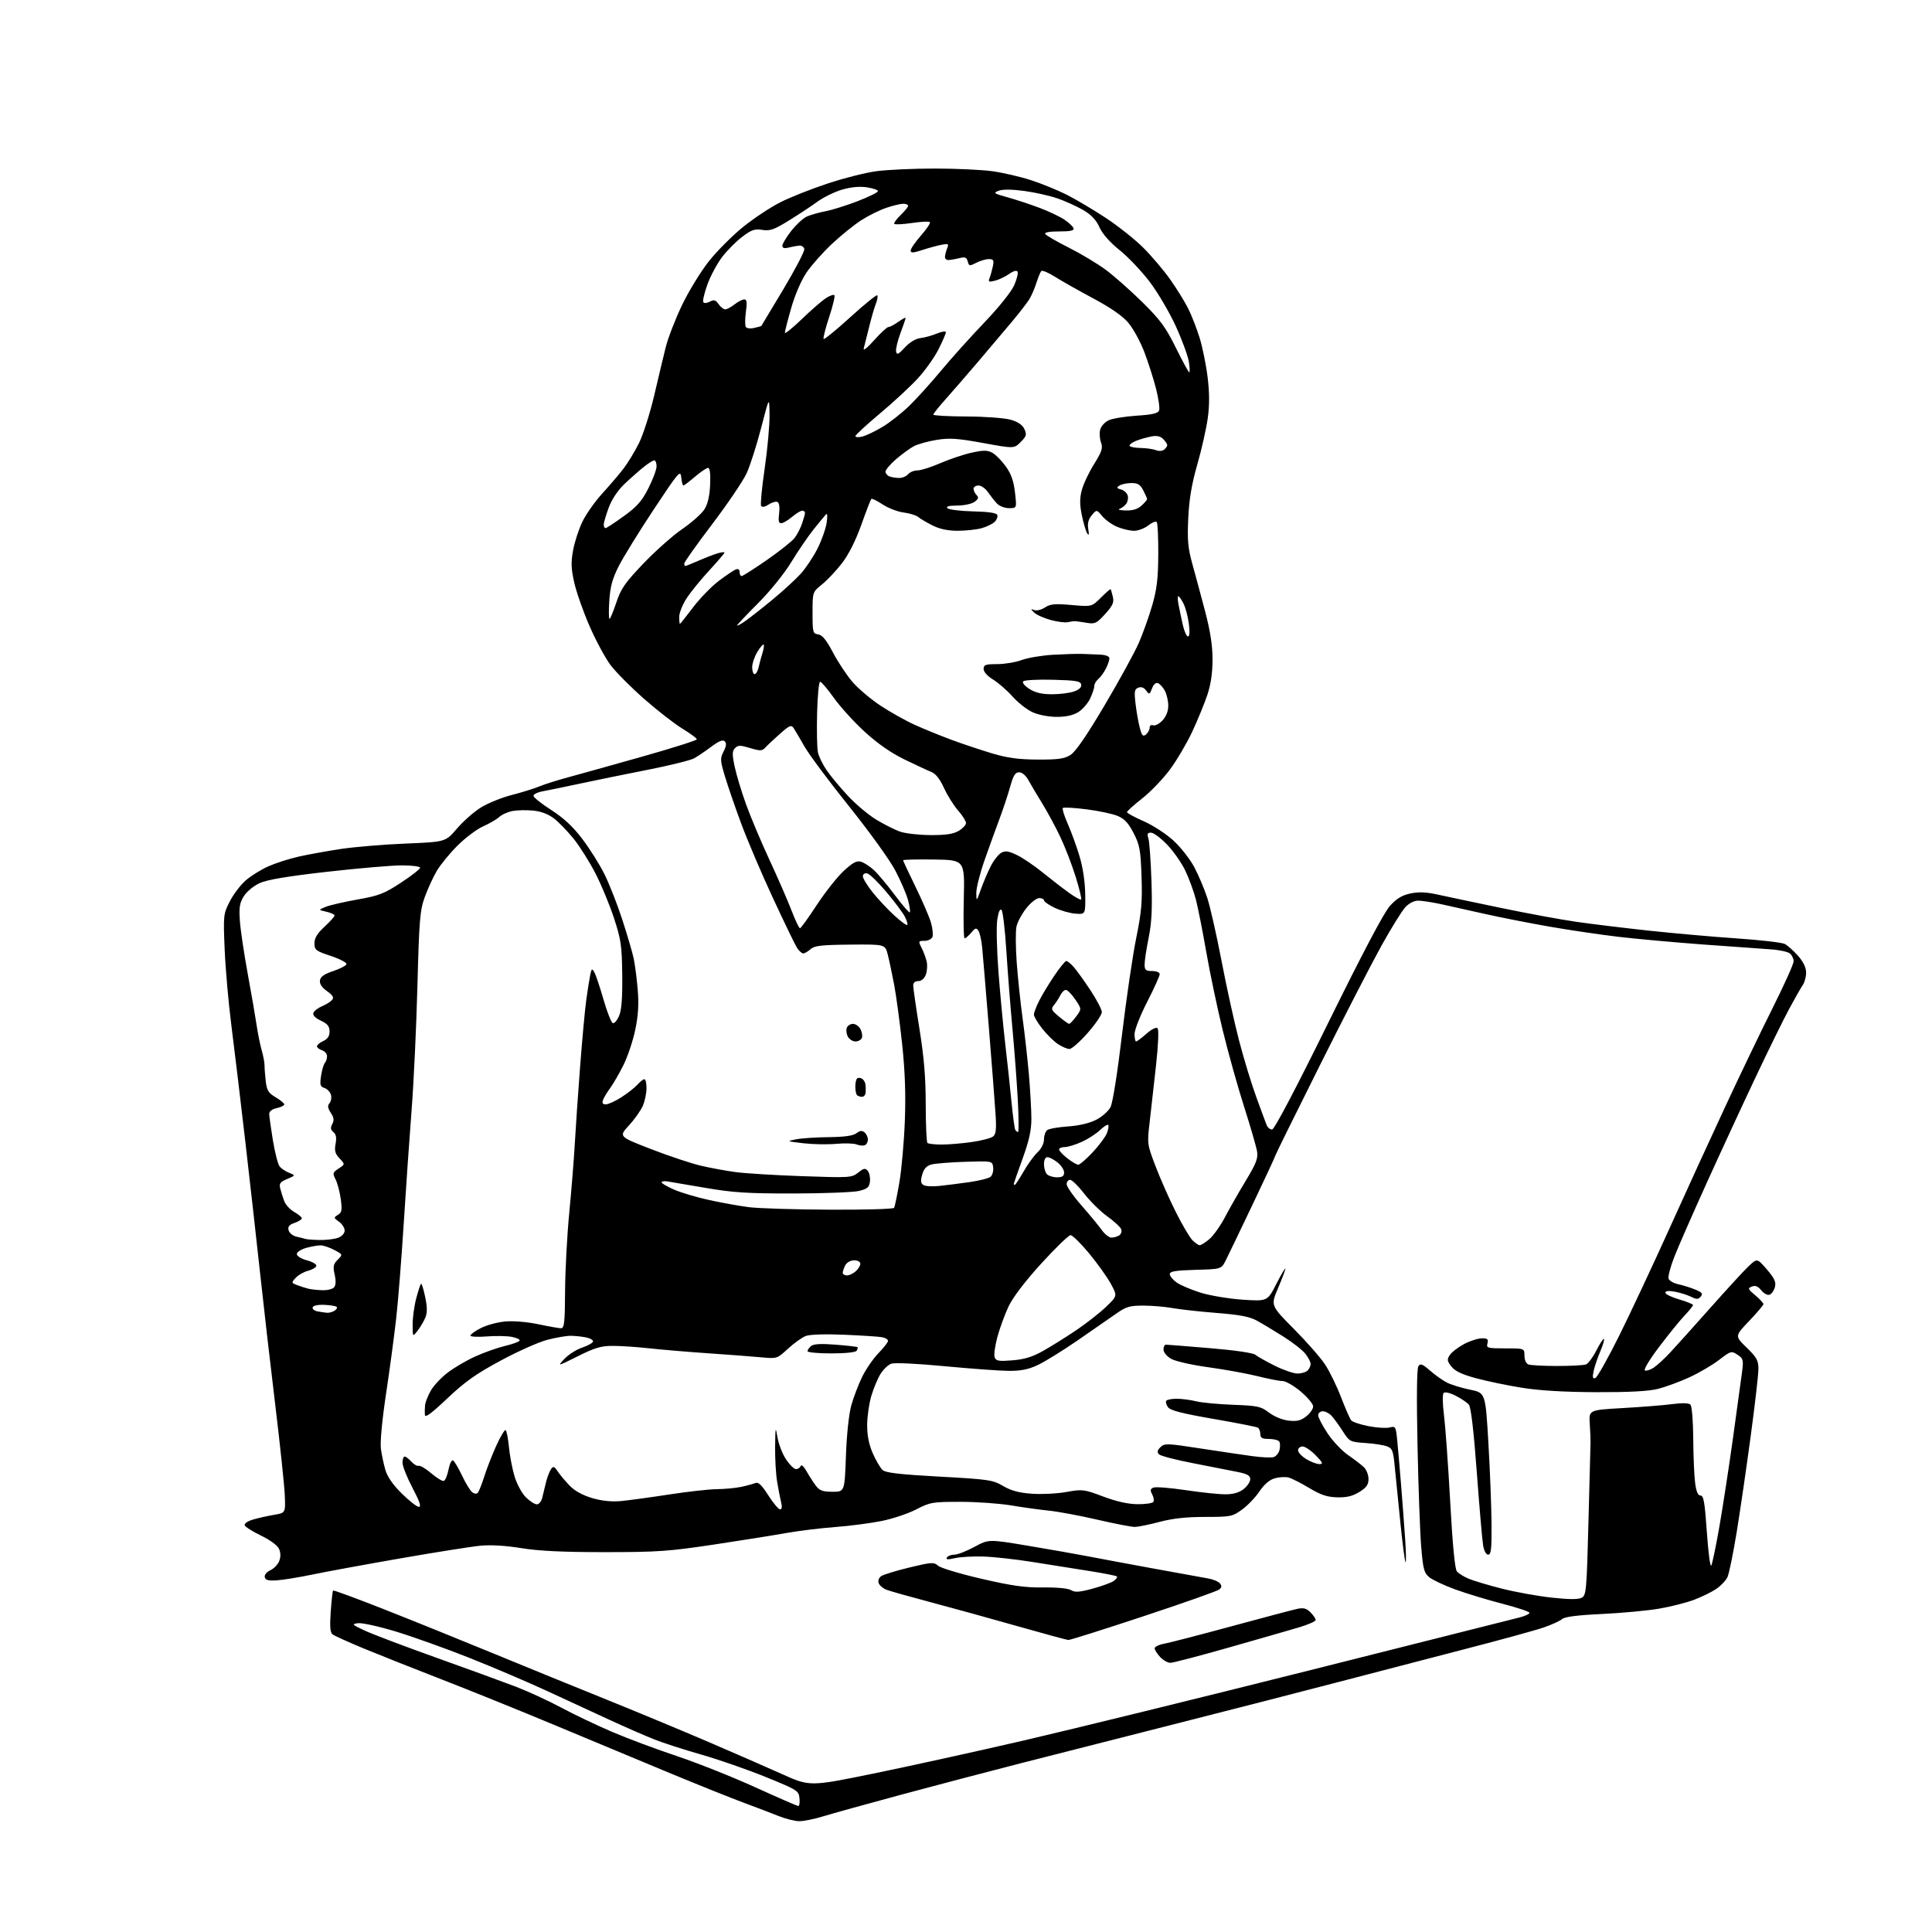 <?xml version="1.0" encoding="UTF-8" standalone="no"?>
<svg 
  version="1.1" 
  xmlns="http://www.w3.org/2000/svg" 
  xmlns:xlink="http://www.w3.org/1999/xlink" 
  xmlns:svg="http://www.w3.org/2000/svg"
  xmlns:rdf="http://www.w3.org/1999/02/22-rdf-syntax-ns#"
  xmlns:cc="http://creativecommons.org/ns#"
  xmlns:dc="http://purl.org/dc/elements/1.1/"
  viewBox="0 0 768 768"
  width="768"
  height="768"
>
<style>svg {background-color: white; }</style>"
<path stroke="none" fill="black" fill-rule="evenodd" d="M317.64,723.95C315.92,723.93 312.25,723.00 309.50,721.90C306.75,720.80 300.45,718.39 295.50,716.56C290.55,714.72 277.27,709.39 266.00,704.72C254.72,700.04 234.25,691.51 220.50,685.76C206.75,680.02 186.50,671.83 175.50,667.57C164.50,663.30 150.55,657.76 144.50,655.26C138.45,652.75 132.92,650.24 132.20,649.69C131.24,648.94 131.05,646.60 131.47,640.65C131.78,636.24 132.20,632.46 132.41,632.26C132.61,632.05 141.49,635.32 152.14,639.51C162.79,643.70 182.53,651.67 196.00,657.22C209.47,662.77 229.72,671.03 241.00,675.57C252.28,680.12 270.05,687.50 280.50,691.97C290.95,696.45 304.54,702.38 310.69,705.15C321.89,710.19 321.89,710.19 347.19,705.02C361.11,702.18 388.02,696.25 407.00,691.86C425.98,687.46 477.27,674.87 521.00,663.88C564.73,652.88 602.19,643.45 604.25,642.91C606.31,642.37 608.00,641.56 608.00,641.11C608.00,640.67 603.16,639.05 597.25,637.52C591.34,635.99 582.90,633.43 578.50,631.83C574.10,630.23 569.44,628.04 568.14,626.96C566.08,625.25 565.68,623.75 564.94,614.75C564.48,609.11 563.82,591.00 563.48,574.50C563.08,555.25 563.21,543.99 563.84,543.07C564.66,541.90 565.47,542.21 568.43,544.81C570.41,546.54 573.42,548.69 575.13,549.57C576.84,550.45 581.00,551.74 584.37,552.42C590.50,553.67 590.50,553.67 591.66,573.59C592.30,584.54 592.86,599.01 592.91,605.75C592.98,615.68 592.73,618.00 591.59,618.00C590.73,618.00 589.93,616.52 589.55,614.25C589.20,612.19 588.08,599.12 587.05,585.21C585.83,568.76 584.73,559.38 583.90,558.38C583.21,557.54 580.86,555.95 578.70,554.85C576.41,553.68 574.39,553.21 573.88,553.72C573.36,554.24 573.42,557.94 574.01,562.55C574.56,566.92 575.67,582.36 576.47,596.85C577.41,614.03 578.34,623.70 579.13,624.65C579.80,625.46 581.93,626.78 583.87,627.59C585.82,628.40 591.78,630.18 597.11,631.53C602.45,632.88 611.32,634.48 616.82,635.08C623.73,635.83 627.42,635.85 628.75,635.13C630.57,634.16 630.73,632.30 631.44,604.80C631.85,588.68 632.22,574.60 632.26,573.50C632.30,572.40 632.17,569.02 631.96,566.00C631.59,560.50 631.59,560.50 645.04,559.73C652.44,559.31 661.30,558.61 664.72,558.16C668.73,557.64 671.31,557.71 671.97,558.37C672.56,558.96 673.04,564.83 673.09,571.95C673.14,578.85 673.47,586.75 673.84,589.50C674.30,592.98 674.95,594.50 676.00,594.50C677.22,594.50 677.69,597.22 678.50,609.00C679.05,616.98 679.83,622.99 680.24,622.37C680.64,621.74 682.10,614.77 683.48,606.87C684.86,598.96 687.30,583.05 688.91,571.50C690.52,559.95 692.14,548.17 692.50,545.33C693.11,540.56 692.97,540.03 690.67,538.52C688.25,536.93 688.02,537.00 683.34,540.60C680.68,542.65 675.35,545.77 671.50,547.53C667.65,549.30 662.02,551.36 659.00,552.12C655.26,553.05 647.43,553.46 634.50,553.41C621.90,553.36 611.98,552.78 605.06,551.67C599.32,550.75 591.10,549.05 586.79,547.88C581.18,546.37 578.40,545.05 576.97,543.23C575.21,541.00 575.14,540.43 576.34,538.62C577.09,537.48 579.65,535.53 582.01,534.27C584.38,533.02 587.55,532.00 589.06,532.00C591.32,532.00 591.72,532.36 591.29,534.00C590.80,535.87 591.26,536.00 598.38,536.00C606.00,536.00 606.00,536.00 606.00,538.89C606.00,540.61 606.64,542.03 607.58,542.39C608.45,542.73 613.59,543.00 619.00,543.00C624.41,543.00 629.57,542.72 630.46,542.38C631.36,542.03 633.23,539.51 634.61,536.78C636.00,534.04 637.34,532.01 637.59,532.26C637.84,532.51 637.20,534.71 636.15,537.15C635.11,539.59 633.92,543.08 633.52,544.91C632.95,547.48 633.10,548.14 634.14,547.82C634.89,547.59 639.17,540.00 643.66,530.95C648.15,521.90 657.11,502.80 663.56,488.50C670.01,474.20 679.99,452.40 685.74,440.06C691.48,427.72 699.96,410.06 704.59,400.82C709.22,391.58 713.00,383.17 713.00,382.13C713.00,381.09 712.33,379.69 711.51,379.01C710.69,378.33 707.20,377.59 703.76,377.37C700.32,377.15 688.27,376.28 677.00,375.45C665.73,374.62 650.65,373.25 643.50,372.41C636.35,371.58 623.98,369.75 616.00,368.36C608.02,366.96 596.55,364.71 590.50,363.35C584.45,361.99 576.58,360.23 573.00,359.45C569.42,358.67 565.28,358.03 563.79,358.02C562.13,358.01 560.13,359.02 558.63,360.64C557.28,362.10 553.02,368.96 549.17,375.89C545.32,382.83 534.25,404.32 524.58,423.65C514.91,442.99 507.00,459.03 507.00,459.29C507.00,459.56 502.96,468.27 498.01,478.64C493.07,489.01 488.23,499.07 487.26,501.00C485.50,504.50 485.50,504.50 475.25,504.78C467.28,505.01 465.00,505.38 465.00,506.47C465.00,507.24 466.24,508.74 467.75,509.82C469.26,510.89 473.59,512.72 477.36,513.89C481.14,515.05 488.64,516.29 494.03,516.65C503.83,517.29 503.83,517.29 507.36,510.39C509.31,506.60 510.92,503.86 510.95,504.30C510.98,504.75 509.67,508.23 508.05,512.04C505.10,518.97 505.10,518.97 514.30,528.23C519.36,533.33 524.96,539.70 526.73,542.40C528.51,545.09 531.37,550.94 533.08,555.40C534.80,559.85 536.61,564.01 537.12,564.62C537.62,565.24 540.70,566.27 543.95,566.91C547.20,567.55 550.98,567.79 552.35,567.45C554.72,566.85 554.86,567.07 555.38,572.16C555.68,575.10 556.38,583.12 556.93,590.00C557.49,596.88 558.23,606.77 558.58,612.00C558.94,617.23 559.00,621.27 558.72,621.00C558.44,620.73 557.50,613.52 556.64,605.00C555.77,596.48 554.76,586.43 554.40,582.68C553.83,576.68 553.46,575.75 551.34,574.94C550.02,574.44 546.13,573.84 542.72,573.61C536.67,573.20 536.43,573.07 533.81,568.99C532.33,566.68 530.35,563.94 529.41,562.90C528.46,561.85 526.86,561.00 525.85,561.00C524.83,561.00 524.00,561.71 524.00,562.58C524.00,563.45 525.67,566.68 527.71,569.75C529.75,572.82 533.43,576.72 535.89,578.42C538.35,580.11 541.18,582.29 542.18,583.25C543.18,584.21 544.00,586.31 544.00,587.92C544.00,590.20 543.20,591.33 540.35,593.09C537.68,594.74 535.33,595.31 531.53,595.21C527.53,595.10 525.03,594.27 520.43,591.50C517.17,589.53 513.46,587.66 512.18,587.33C510.91,587.01 508.44,587.16 506.70,587.66C504.64,588.25 502.52,590.07 500.65,592.86C499.06,595.23 495.95,598.48 493.73,600.08C489.88,602.87 489.23,603.00 479.03,603.00C471.58,603.00 466.12,603.60 460.93,604.98C456.84,606.06 452.43,606.96 451.13,606.98C449.82,606.99 443.07,605.69 436.13,604.08C429.18,602.47 420.57,600.87 417.00,600.51C413.43,600.15 406.68,599.22 402.00,598.43C397.32,597.65 388.22,597.00 381.76,597.00C370.68,597.00 369.71,597.17 364.26,599.99C361.09,601.64 354.90,603.72 350.50,604.61C346.10,605.50 337.77,606.59 332.00,607.02C326.23,607.45 317.45,608.53 312.50,609.41C307.55,610.30 294.56,612.37 283.63,614.01C265.90,616.68 261.24,617.00 240.37,617.00C223.74,617.00 214.16,616.54 207.24,615.41C201.07,614.40 195.11,614.05 191.00,614.44C187.43,614.78 173.03,617.06 159.00,619.51C144.97,621.95 129.22,624.85 124.00,625.94C118.78,627.03 112.49,628.05 110.04,628.21C106.63,628.43 105.50,628.13 105.25,626.93C105.06,626.02 106.00,624.87 107.48,624.19C108.89,623.55 110.47,621.89 111.00,620.51C111.63,618.85 111.59,617.20 110.90,615.67C110.28,614.31 107.31,612.13 103.75,610.42C100.40,608.82 97.49,606.96 97.27,606.31C97.04,605.63 98.52,604.64 100.69,604.01C102.78,603.41 106.53,602.57 109.00,602.16C113.50,601.40 113.50,601.40 113.21,594.45C113.06,590.63 111.35,574.45 109.42,558.50C107.49,542.55 104.82,519.38 103.49,507.00C102.15,494.62 99.48,470.77 97.54,454.00C95.60,437.23 93.09,416.30 91.96,407.50C90.83,398.70 89.64,385.20 89.31,377.49C88.74,363.85 88.79,363.34 91.30,358.40C92.71,355.61 95.56,351.83 97.63,350.02C99.70,348.20 103.78,345.66 106.70,344.37C109.62,343.08 115.04,341.34 118.75,340.51C122.46,339.67 130.00,338.31 135.50,337.48C141.00,336.65 152.61,335.68 161.31,335.33C177.12,334.68 177.12,334.68 181.66,329.36C184.16,326.44 188.47,322.65 191.24,320.95C194.01,319.24 199.51,317.02 203.47,316.01C207.42,315.00 212.31,313.48 214.32,312.64C216.33,311.80 221.47,310.17 225.74,309.02C230.01,307.86 243.29,304.16 255.25,300.78C267.21,297.40 277.00,294.30 277.00,293.89C277.00,293.48 274.41,291.57 271.25,289.64C268.09,287.72 261.23,282.38 256.02,277.79C250.80,273.19 244.84,267.20 242.77,264.47C240.70,261.74 236.95,254.81 234.44,249.08C231.92,243.35 229.16,235.51 228.29,231.66C227.00,225.96 226.92,223.56 227.83,218.65C228.44,215.34 230.13,210.21 231.57,207.27C233.01,204.32 236.53,199.34 239.39,196.20C242.25,193.07 246.03,188.64 247.79,186.36C249.55,184.09 252.35,179.48 254.02,176.12C255.68,172.76 258.39,164.28 260.04,157.26C261.68,150.24 263.75,141.57 264.64,138.00C265.52,134.43 268.42,126.94 271.08,121.36C273.75,115.79 278.58,107.89 281.82,103.81C285.06,99.73 291.20,93.59 295.47,90.15C299.74,86.72 306.39,82.32 310.25,80.38C314.10,78.43 322.49,75.11 328.88,72.99C335.27,70.86 344.02,68.65 348.32,68.06C352.62,67.48 363.05,67.00 371.50,67.00C379.95,67.00 390.29,67.48 394.49,68.06C398.69,68.65 405.58,70.24 409.81,71.61C414.04,72.98 420.43,75.59 424.02,77.40C427.61,79.21 434.58,83.34 439.52,86.59C444.46,89.84 451.20,95.19 454.50,98.50C457.80,101.80 462.58,107.42 465.11,111.00C467.65,114.58 470.86,119.75 472.25,122.50C473.64,125.25 475.72,130.57 476.87,134.31C478.03,138.06 479.46,145.11 480.05,149.99C480.81,156.20 480.82,161.08 480.09,166.33C479.51,170.45 477.65,178.70 475.94,184.66C473.71,192.48 472.70,198.42 472.35,206.00C471.94,214.65 472.22,217.82 473.93,224.00C475.08,228.12 477.36,236.61 479.01,242.86C481.12,250.88 482.00,256.54 482.00,262.14C482.00,267.51 481.33,272.07 479.92,276.28C478.77,279.70 476.08,286.26 473.93,290.86C471.78,295.46 467.79,302.24 465.05,305.93C462.31,309.63 457.35,314.78 454.04,317.39C450.72,320.00 448.00,322.45 448.00,322.84C448.00,323.23 450.96,324.84 454.57,326.42C458.19,327.99 463.51,331.45 466.41,334.09C469.30,336.73 473.05,341.51 474.74,344.70C476.43,347.89 478.77,353.41 479.92,356.96C481.08,360.52 483.63,371.77 485.58,381.96C487.53,392.16 490.65,406.35 492.51,413.50C494.36,420.65 497.45,430.77 499.36,436.00C501.26,441.23 503.14,446.29 503.52,447.25C503.90,448.21 504.86,449.00 505.66,449.00C506.57,449.00 514.85,433.28 528.01,406.55C541.65,378.85 550.16,362.72 552.51,360.12C555.15,357.20 557.31,355.88 560.62,355.18C563.87,354.48 566.86,354.59 571.31,355.57C574.72,356.32 586.05,358.71 596.50,360.88C606.95,363.06 620.45,365.55 626.50,366.42C632.55,367.30 645.60,368.88 655.50,369.95C665.40,371.02 681.15,372.41 690.50,373.04C699.84,373.67 708.39,374.67 709.50,375.25C710.60,375.83 712.94,377.92 714.71,379.90C716.78,382.22 717.93,384.57 717.96,386.53C717.98,388.19 717.39,390.44 716.65,391.53C715.91,392.61 713.48,396.88 711.25,401.00C709.03,405.12 703.05,417.27 697.98,428.00C692.90,438.73 684.16,457.62 678.55,470.00C672.94,482.38 667.08,495.73 665.54,499.68C664.00,503.64 662.99,507.53 663.30,508.34C663.61,509.15 665.36,510.13 667.18,510.52C669.01,510.91 672.02,511.85 673.87,512.61C676.60,513.73 677.02,514.27 676.08,515.40C675.10,516.58 674.49,516.59 672.21,515.48C670.72,514.75 667.81,513.84 665.75,513.46C663.30,513.02 662.00,513.15 662.00,513.86C662.00,514.46 664.48,515.66 667.50,516.54C670.52,517.42 673.00,518.43 673.00,518.78C673.00,519.13 671.48,521.01 669.63,522.96C667.77,524.91 663.21,530.53 659.49,535.46C655.62,540.58 653.23,544.58 653.90,544.80C654.54,545.01 656.10,544.51 657.37,543.67C658.64,542.84 661.51,540.21 663.75,537.83C665.99,535.45 673.20,527.42 679.79,520.00C686.37,512.58 693.27,505.07 695.13,503.32C698.50,500.15 698.50,500.15 702.35,504.61C705.38,508.13 706.07,509.60 705.57,511.58C705.22,512.96 704.28,514.34 703.47,514.65C702.63,514.97 701.20,514.24 700.15,512.94C698.83,511.31 697.77,510.88 696.41,511.42C694.67,512.10 694.78,512.41 697.75,514.91C699.54,516.41 701.00,517.98 701.00,518.40C701.00,518.81 698.43,521.84 695.30,525.12C689.60,531.10 689.60,531.10 694.30,535.67C698.33,539.59 699.00,540.80 699.00,544.18C699.00,546.35 697.63,558.33 695.94,570.81C694.26,583.29 691.76,600.48 690.37,609.00C688.98,617.52 687.32,625.61 686.68,626.96C686.03,628.32 684.00,630.44 682.16,631.68C680.32,632.91 676.36,634.84 673.36,635.97C670.36,637.09 664.18,638.66 659.62,639.45C655.07,640.24 644.85,641.20 636.92,641.58C627.03,642.04 622.01,642.69 620.93,643.62C620.07,644.37 616.77,645.87 613.61,646.96C610.45,648.05 596.53,651.87 582.68,655.45C568.83,659.03 546.25,664.91 532.50,668.51C518.75,672.11 489.95,679.51 468.50,684.95C447.05,690.39 418.93,697.55 406.00,700.86C393.07,704.17 371.48,709.85 358.00,713.48C344.52,717.12 330.64,720.97 327.14,722.05C323.65,723.12 319.37,723.98 317.64,723.95zM317.31,717.93C317.76,717.97 317.99,716.59 317.81,714.86C317.51,711.83 317.03,711.53 304.27,706.34C297.00,703.39 285.52,699.40 278.77,697.48C272.02,695.56 263.57,692.83 260.00,691.41C256.43,689.99 248.32,686.45 242.00,683.53C235.68,680.62 224.43,675.42 217.00,671.98C209.57,668.55 195.85,662.70 186.50,658.99C177.15,655.28 164.02,650.58 157.32,648.55C150.63,646.52 143.88,645.03 142.32,645.24C139.70,645.60 139.88,645.80 145.05,648.21C148.11,649.63 160.93,654.49 173.55,659.00C186.17,663.51 200.43,668.71 205.23,670.55C210.02,672.40 218.12,676.14 223.23,678.87C228.33,681.60 237.45,685.95 243.50,688.52C249.55,691.10 261.02,695.39 269.00,698.05C276.98,700.71 290.93,706.25 300.00,710.37C309.07,714.49 316.87,717.89 317.31,717.93zM465.23,661.00C464.19,661.00 462.37,659.96 461.17,658.69C459.98,657.41 459.00,655.86 459.00,655.23C459.00,654.60 460.69,653.78 462.75,653.41C464.81,653.03 476.85,649.92 489.50,646.48C502.15,643.05 513.93,639.93 515.68,639.55C518.17,639.02 519.32,639.32 520.93,640.93C522.07,642.07 523.00,643.44 523.00,643.97C523.00,644.51 519.96,645.84 516.25,646.94C512.54,648.04 499.96,651.65 488.30,654.97C476.65,658.29 466.26,661.00 465.23,661.00zM424.67,651.92C424.03,651.88 414.95,649.41 404.50,646.44C394.05,643.46 378.63,639.21 370.22,636.98C361.82,634.75 353.82,632.50 352.45,631.98C351.07,631.46 349.66,630.28 349.31,629.37C348.94,628.40 349.32,627.24 350.22,626.58C351.07,625.96 356.12,624.40 361.44,623.12C370.35,620.97 371.25,620.91 372.88,622.39C373.86,623.28 381.60,625.61 390.08,627.57C402.28,630.40 407.42,631.12 414.71,631.04C420.26,630.97 424.67,631.40 425.81,632.12C427.32,633.05 429.09,632.93 434.37,631.50C438.04,630.50 441.82,629.12 442.77,628.43C443.72,627.73 444.27,626.94 443.99,626.66C443.71,626.38 438.76,625.40 432.99,624.49C427.22,623.58 417.10,621.98 410.50,620.92C403.90,619.86 395.12,618.89 391.00,618.75C386.88,618.61 381.75,618.90 379.61,619.39C376.76,620.04 375.90,619.97 376.41,619.14C376.80,618.51 378.14,618.00 379.38,618.00C380.63,618.00 384.20,616.61 387.33,614.92C393.01,611.84 393.01,611.84 408.76,614.48C417.41,615.93 427.88,617.77 432.00,618.57C436.12,619.37 447.82,621.55 458.00,623.42C468.18,625.29 478.14,627.10 480.15,627.44C482.16,627.78 484.30,628.66 484.91,629.39C485.74,630.39 485.68,631.02 484.69,631.84C483.96,632.45 470.42,637.24 454.60,642.47C438.79,647.71 425.32,651.97 424.67,651.92zM310.10,600.00C310.82,600.00 310.97,599.03 310.52,597.25C310.14,595.74 309.42,592.02 308.92,589.00C308.42,585.98 308.06,579.67 308.12,575.00C308.23,567.15 308.30,566.87 309.05,571.35C309.50,574.01 311.02,577.95 312.45,580.10C313.87,582.24 315.66,584.00 316.43,584.00C317.20,584.00 318.04,583.44 318.28,582.75C318.54,582.04 319.55,582.95 320.62,584.85C321.65,586.69 323.32,589.28 324.32,590.60C325.80,592.55 327.05,593.00 330.95,593.00C335.75,593.00 335.75,593.00 336.27,578.75C336.57,570.31 337.44,562.12 338.40,558.67C339.29,555.46 341.23,550.36 342.72,547.33C344.20,544.29 347.12,540.05 349.21,537.90C351.29,535.76 353.00,533.56 353.00,533.02C353.00,532.48 351.99,531.83 350.75,531.58C349.51,531.33 342.77,530.88 335.76,530.59C328.08,530.26 321.95,530.45 320.32,531.07C318.84,531.63 315.66,533.91 313.25,536.12C308.91,540.12 308.85,540.14 302.69,539.56C299.29,539.24 289.75,538.51 281.50,537.95C273.25,537.38 262.68,536.49 258.00,535.97C253.32,535.45 246.90,535.01 243.73,535.01C238.96,535.00 236.52,535.71 229.73,539.11C221.50,543.22 221.50,543.22 224.41,540.14C226.01,538.45 229.13,536.46 231.35,535.72C233.56,534.98 235.53,533.90 235.73,533.32C235.92,532.74 234.65,531.98 232.91,531.63C231.17,531.28 228.41,531.00 226.77,531.00C225.13,531.00 221.02,531.71 217.64,532.58C214.26,533.44 205.91,537.15 199.09,540.83C189.24,546.12 184.85,549.23 177.84,555.86C171.28,562.07 168.97,563.75 168.88,562.36C168.82,561.34 168.86,559.60 168.98,558.50C169.09,557.40 170.10,554.86 171.21,552.86C172.33,550.86 175.37,547.60 177.98,545.62C180.58,543.63 185.59,540.71 189.10,539.14C192.62,537.56 197.86,535.71 200.75,535.03C203.64,534.35 206.24,533.42 206.53,532.95C206.82,532.48 205.43,531.80 203.43,531.42C201.44,531.05 196.93,530.97 193.40,531.26C189.88,531.54 187.00,531.38 187.00,530.91C187.00,530.43 188.88,529.08 191.18,527.91C193.48,526.74 197.86,525.56 200.93,525.30C204.13,525.02 209.69,525.49 214.00,526.41C218.12,527.28 222.19,528.00 223.02,528.00C224.31,528.00 224.56,525.76 224.63,513.25C224.67,505.14 225.42,491.07 226.30,482.00C227.17,472.93 228.17,460.55 228.50,454.50C228.84,448.45 229.78,434.73 230.60,424.00C231.42,413.27 232.52,401.35 233.05,397.50C233.58,393.65 234.28,389.19 234.62,387.58C235.18,384.93 235.33,384.84 236.29,386.55C236.87,387.59 238.51,392.47 239.92,397.39C241.34,402.32 243.00,406.51 243.61,406.71C244.23,406.91 245.35,405.60 246.11,403.79C247.09,401.48 247.45,396.64 247.35,387.50C247.21,375.89 246.86,373.48 244.08,365.00C242.37,359.77 239.07,351.79 236.74,347.26C234.41,342.72 230.52,336.54 228.11,333.52C225.70,330.50 222.14,326.82 220.22,325.35C217.93,323.61 215.05,322.52 211.91,322.22C209.27,321.96 205.59,322.04 203.73,322.39C201.87,322.74 199.48,323.81 198.43,324.78C197.37,325.74 194.48,327.42 192.01,328.51C189.54,329.61 184.97,333.04 181.86,336.15C178.75,339.25 175.03,343.79 173.61,346.23C172.18,348.67 170.04,353.32 168.86,356.58C166.93,361.90 166.63,365.51 165.93,392.00C165.51,408.23 164.46,430.50 163.60,441.50C162.75,452.50 161.34,472.75 160.48,486.50C159.61,500.25 158.27,517.12 157.50,524.00C156.73,530.88 154.92,544.38 153.47,554.00C151.89,564.49 151.07,573.25 151.41,575.88C151.73,578.29 152.54,582.11 153.21,584.38C154.00,587.07 156.27,590.32 159.76,593.75C162.69,596.64 165.73,599.00 166.52,599.00C167.54,599.00 166.80,596.81 163.97,591.45C161.79,587.30 160.00,582.80 160.00,581.45C160.00,580.10 160.38,579.00 160.85,579.00C161.31,579.00 162.51,579.91 163.52,581.02C164.53,582.14 165.84,582.88 166.43,582.68C167.02,582.48 169.28,583.82 171.45,585.67C173.62,587.52 175.86,588.88 176.43,588.69C177.00,588.50 177.84,586.46 178.30,584.15C178.76,581.79 179.56,580.23 180.12,580.57C180.67,580.91 182.26,583.60 183.66,586.55C185.05,589.50 186.84,592.46 187.64,593.12C188.50,593.83 189.43,593.94 189.92,593.41C190.38,592.91 191.53,590.02 192.48,587.00C193.43,583.98 195.57,578.47 197.24,574.78C198.91,571.08 200.59,568.25 200.99,568.49C201.38,568.74 201.98,571.76 202.31,575.22C202.64,578.67 203.65,583.94 204.55,586.91C205.44,589.89 207.45,593.61 209.01,595.16C210.57,596.72 212.55,598.00 213.40,598.00C214.29,598.00 215.23,596.81 215.58,595.25C215.92,593.74 216.61,590.92 217.10,589.00C217.59,587.08 218.47,584.83 219.04,584.00C219.93,582.73 220.34,582.88 221.77,585.00C222.70,586.38 224.85,588.93 226.55,590.67C228.52,592.69 231.74,594.45 235.46,595.53C239.32,596.65 243.15,597.04 246.89,596.69C249.97,596.40 258.57,595.23 266.00,594.08C273.43,592.94 281.98,591.98 285.00,591.96C288.02,591.93 292.30,591.54 294.50,591.08C296.70,590.62 299.25,589.93 300.17,589.55C301.44,589.01 302.69,590.17 305.41,594.42C307.37,597.49 309.48,600.00 310.10,600.00zM452.19,597.94C455.32,597.97 458.15,597.56 458.49,597.02C458.82,596.48 458.60,595.13 458.00,594.01C457.13,592.37 457.24,591.84 458.57,591.33C459.48,590.98 465.24,591.45 471.36,592.36C477.49,593.28 484.58,594.02 487.12,594.01C490.26,594.00 492.57,593.34 494.37,591.93C495.81,590.79 497.00,589.02 497.00,588.00C497.00,586.56 495.82,585.90 491.75,585.08C488.86,584.49 480.95,582.94 474.18,581.63C467.40,580.32 461.34,578.74 460.72,578.12C459.87,577.27 460.02,576.55 461.28,575.29C462.88,573.69 463.83,573.72 477.24,575.79C485.08,577.00 494.40,578.37 497.93,578.85C501.47,579.33 505.19,579.50 506.20,579.24C507.20,578.98 508.28,577.72 508.61,576.44C508.93,575.16 508.89,573.64 508.54,573.06C508.18,572.48 506.33,572.00 504.44,572.00C501.70,572.00 501.00,571.60 501.00,570.06C501.00,568.99 500.56,567.85 500.03,567.52C499.49,567.19 491.52,565.62 482.32,564.03C470.05,561.91 465.24,560.68 464.32,559.42C463.63,558.48 463.30,557.32 463.59,556.85C463.88,556.38 465.78,556.01 467.81,556.02C469.84,556.04 473.30,556.49 475.50,557.04C477.70,557.59 484.32,558.21 490.20,558.43C499.98,558.79 501.21,559.06 504.46,561.53C506.55,563.13 509.76,564.44 512.26,564.72C515.58,565.09 517.10,564.72 519.25,563.02C520.76,561.83 522.00,560.06 522.00,559.08C522.00,558.11 519.78,555.44 517.07,553.16C514.36,550.87 511.10,548.99 509.82,548.98C508.54,548.98 504.11,548.11 499.97,547.07C495.82,546.03 487.05,544.43 480.47,543.52C473.71,542.59 467.19,541.12 465.50,540.13C463.79,539.14 462.50,537.55 462.50,536.44C462.50,535.37 462.95,534.51 463.50,534.52C464.05,534.54 471.93,535.16 481.00,535.92C490.72,536.72 498.12,537.80 499.00,538.53C499.82,539.22 503.30,541.18 506.72,542.89C510.14,544.60 514.22,546.00 515.77,546.00C517.33,546.00 519.14,545.46 519.80,544.80C520.46,544.14 521.00,542.97 521.00,542.21C521.00,541.44 520.06,539.62 518.92,538.16C517.77,536.70 513.83,533.61 510.17,531.31C506.50,529.00 501.78,526.16 499.67,525.00C496.77,523.39 492.89,522.65 483.67,521.92C476.98,521.39 469.05,520.52 466.07,519.98C463.08,519.44 457.84,519.00 454.43,519.00C449.04,519.00 447.62,519.43 443.63,522.25C441.10,524.04 434.19,528.83 428.27,532.90C422.35,536.97 415.25,541.35 412.50,542.64C408.81,544.37 405.79,544.97 401.00,544.94C397.43,544.91 385.95,544.08 375.50,543.09C364.28,542.02 355.58,541.62 354.25,542.11C353.01,542.57 351.09,544.42 349.98,546.23C348.87,548.03 347.24,551.95 346.35,554.94C345.47,557.94 344.73,563.11 344.71,566.44C344.69,570.59 345.39,574.13 346.93,577.68C348.17,580.53 349.93,583.53 350.84,584.35C352.10,585.47 357.56,586.11 373.43,586.98C393.04,588.05 394.63,588.29 398.75,590.70C401.94,592.57 405.08,593.42 410.18,593.78C414.04,594.06 420.21,593.75 423.89,593.09C430.31,591.94 430.87,592.01 438.53,594.89C443.81,596.87 448.42,597.91 452.19,597.94zM524.45,582.00C526.10,582.00 525.88,581.47 523.00,578.50C521.13,576.58 518.80,575.00 517.80,575.00C516.81,575.00 516.00,575.68 516.00,576.51C516.00,577.35 517.46,578.92 519.25,580.01C521.04,581.10 523.38,581.99 524.45,582.00zM402.48,540.75C407.25,540.37 410.42,539.39 414.71,536.97C417.89,535.18 423.78,531.50 427.80,528.79C431.81,526.09 437.15,521.91 439.65,519.51C444.20,515.15 444.20,515.15 441.57,510.32C440.12,507.67 436.24,502.24 432.95,498.25C429.65,494.26 426.33,491.00 425.57,491.00C424.81,491.00 419.58,496.06 413.94,502.25C407.48,509.34 402.68,515.64 400.94,519.29C399.43,522.48 397.42,527.97 396.47,531.48C395.52,535.00 395.03,538.64 395.39,539.57C395.94,541.01 397.04,541.19 402.48,540.75zM330.44,538.00C325.25,538.00 321.00,537.61 321.00,537.12C321.00,536.64 321.64,535.71 322.43,535.06C323.43,534.23 326.37,534.07 332.18,534.53C336.76,534.89 340.66,535.33 340.85,535.52C341.04,535.71 340.90,536.35 340.54,536.93C340.15,537.57 336.05,538.00 330.44,538.00zM165.99,529.00C164.04,531.50 164.04,531.50 164.03,526.50C164.03,523.75 164.66,519.09 165.45,516.15C166.23,513.20 167.09,510.58 167.35,510.32C167.61,510.06 168.35,512.39 169.00,515.50C169.88,519.72 169.89,521.84 169.05,523.83C168.44,525.30 167.06,527.62 165.99,529.00zM130.00,521.85C130.82,521.91 132.16,521.55 132.97,521.04C133.78,520.53 134.17,519.84 133.84,519.51C133.51,519.17 131.32,518.81 128.98,518.70C126.45,518.58 124.55,518.98 124.30,519.67C124.07,520.32 124.92,521.04 126.19,521.29C127.46,521.53 129.18,521.78 130.00,521.85zM128.13,512.88C130.12,512.95 132.23,512.42 132.82,511.72C133.51,510.88 133.59,509.09 133.03,506.63C132.31,503.43 132.50,502.50 134.23,500.77C136.30,498.70 136.30,498.70 132.90,496.89C131.03,495.90 128.60,495.07 127.50,495.05C126.40,495.03 123.81,495.48 121.75,496.05C119.67,496.63 118.00,497.73 118.00,498.51C118.00,499.32 119.74,500.39 122.06,501.02C124.33,501.63 125.96,502.62 125.75,503.26C125.54,503.89 124.01,504.76 122.35,505.19C120.69,505.62 118.53,506.87 117.54,507.96C115.79,509.89 115.81,509.98 118.12,510.85C119.43,511.35 121.40,511.99 122.50,512.26C123.60,512.54 126.13,512.82 128.13,512.88zM336.67,507.00C337.59,507.00 339.17,506.26 340.17,505.35C341.18,504.43 342.00,503.08 342.00,502.35C342.00,501.58 340.93,501.00 339.54,501.00C338.12,501.00 336.63,501.83 336.04,502.93C335.47,504.00 335.00,505.35 335.00,505.93C335.00,506.52 335.75,507.00 336.67,507.00zM476.92,495.00C477.43,495.00 479.16,493.90 480.76,492.55C482.36,491.20 485.15,487.27 486.97,483.80C488.79,480.34 492.51,473.80 495.25,469.29C499.31,462.59 500.13,460.46 499.72,457.79C499.43,455.98 497.12,447.98 494.57,440.00C492.02,432.02 488.18,418.30 486.04,409.50C483.89,400.70 480.96,386.75 479.52,378.50C478.09,370.25 476.23,360.88 475.41,357.68C474.59,354.48 472.70,349.31 471.22,346.19C469.74,343.06 466.47,338.37 463.95,335.75C461.43,333.14 458.56,331.00 457.57,331.00C456.15,331.00 455.92,331.48 456.50,333.25C456.90,334.49 457.45,342.10 457.72,350.17C458.09,361.29 457.82,366.76 456.61,372.77C455.72,377.13 455.00,381.89 455.00,383.35C455.00,385.63 455.42,386.00 458.00,386.00C459.76,386.00 461.00,386.53 461.00,387.27C461.00,387.97 458.75,392.94 456.00,398.30C453.25,403.67 451.00,409.40 451.00,411.03C451.00,412.66 451.28,414.00 451.62,414.00C451.96,414.00 453.81,412.62 455.74,410.92C457.83,409.09 459.61,408.21 460.15,408.75C460.69,409.29 460.44,415.29 459.53,423.58C458.69,431.23 457.55,441.39 457.00,446.14C455.99,454.67 456.02,454.89 459.39,463.70C461.26,468.61 464.87,476.77 467.42,481.83C469.96,486.90 472.93,491.93 474.02,493.02C475.11,494.11 476.42,495.00 476.92,495.00zM127.18,492.92C129.76,492.96 133.02,492.56 134.43,492.02C135.95,491.45 137.00,490.27 137.00,489.15C137.00,488.10 135.99,486.52 134.75,485.65C132.61,484.13 132.59,483.99 134.33,482.93C135.89,481.98 136.06,481.04 135.46,476.66C135.08,473.82 134.15,470.31 133.41,468.85C132.15,466.39 132.24,466.07 134.62,464.51C137.19,462.83 137.19,462.83 134.97,460.47C133.21,458.60 132.89,457.41 133.40,454.69C133.85,452.26 133.61,450.92 132.54,450.03C131.40,449.09 131.29,448.32 132.09,446.83C132.89,445.34 132.74,444.26 131.50,442.37C130.25,440.45 130.13,439.54 131.02,438.48C131.65,437.72 131.88,436.20 131.53,435.10C131.18,434.00 130.02,432.82 128.95,432.48C127.28,431.95 127.09,431.26 127.63,427.68C127.97,425.38 128.65,423.07 129.13,422.55C129.61,422.03 130.00,420.82 130.00,419.87C130.00,418.91 129.10,417.85 128.00,417.50C126.90,417.15 126.00,416.44 126.00,415.91C126.00,415.39 127.12,414.44 128.50,413.82C130.25,413.02 131.00,411.89 131.00,410.02C131.00,407.98 130.20,406.99 127.52,405.71C125.25,404.63 124.23,403.56 124.59,402.62C124.90,401.83 126.45,400.64 128.04,399.98C129.63,399.32 131.42,398.20 132.01,397.49C132.82,396.51 132.33,395.66 129.99,393.99C127.92,392.52 126.99,391.10 127.19,389.72C127.41,388.25 128.90,387.20 132.44,386.02C135.15,385.11 137.54,383.88 137.74,383.28C137.94,382.69 135.15,381.22 131.55,380.02C125.51,378.01 125.00,377.61 125.00,374.96C125.00,372.88 126.12,371.05 129.00,368.38C131.20,366.34 133.00,364.34 133.00,363.92C133.00,363.50 131.54,362.83 129.75,362.43C126.50,361.69 126.50,361.69 129.50,360.48C131.15,359.81 136.85,358.50 142.16,357.56C150.66,356.05 152.74,355.25 159.41,350.87C163.59,348.13 167.00,345.46 167.00,344.94C167.00,344.42 163.74,344.00 159.75,344.00C155.76,344.00 142.38,345.15 130.00,346.55C114.31,348.33 106.21,349.69 103.24,351.04C100.85,352.13 98.08,354.42 96.94,356.24C95.26,358.92 94.97,360.67 95.35,366.00C95.59,369.57 97.00,379.02 98.46,387.00C99.93,394.98 101.52,404.20 102.01,407.50C102.49,410.80 103.40,415.30 104.03,417.50C104.66,419.70 105.17,422.40 105.16,423.50C105.15,424.60 105.37,427.45 105.64,429.83C106.06,433.45 106.70,434.48 109.57,436.18C111.46,437.29 113.00,438.57 113.00,439.02C113.00,439.47 111.65,440.14 110.00,440.50C108.12,440.91 107.01,441.78 107.02,442.83C107.03,443.75 107.69,448.49 108.49,453.36C109.29,458.23 110.50,462.89 111.18,463.72C111.86,464.54 113.56,465.67 114.96,466.23C117.50,467.25 117.50,467.25 114.15,468.67C111.33,469.86 110.90,470.46 111.41,472.50C111.74,473.83 112.46,476.08 113.00,477.50C113.54,478.92 115.33,480.85 116.98,481.79C118.64,482.73 119.99,483.86 119.99,484.30C120.00,484.74 118.70,485.56 117.11,486.11C114.93,486.87 114.34,487.60 114.73,489.07C115.01,490.15 116.42,491.28 117.87,491.60C119.32,491.92 120.95,492.33 121.50,492.51C122.05,492.69 124.61,492.88 127.18,492.92zM441.82,491.98C442.74,491.98 444.13,491.57 444.90,491.09C445.66,490.60 446.02,489.49 445.69,488.63C445.36,487.77 442.87,485.46 440.15,483.51C437.44,481.57 433.32,477.50 430.99,474.49C428.66,471.47 426.14,469.00 425.38,469.00C424.62,469.00 424.01,469.79 424.02,470.75C424.03,471.71 426.66,475.49 429.87,479.14C433.08,482.79 436.70,487.18 437.92,488.89C439.14,490.60 440.89,491.99 441.82,491.98zM329.69,480.87C343.55,480.94 355.12,480.61 355.41,480.14C355.71,479.66 356.66,475.05 357.54,469.89C358.41,464.72 359.38,453.75 359.69,445.50C360.09,434.92 359.77,425.94 358.61,415.00C357.70,406.48 356.28,395.90 355.45,391.50C354.62,387.10 353.47,381.67 352.89,379.43C351.84,375.37 351.84,375.37 337.96,375.50C326.46,375.61 323.75,375.92 322.21,377.31C321.18,378.24 319.87,379.00 319.29,379.00C318.71,379.00 317.59,377.99 316.81,376.75C316.03,375.51 311.73,366.62 307.26,357.00C302.79,347.38 297.13,334.10 294.68,327.50C292.23,320.90 289.30,312.39 288.17,308.60C286.27,302.26 286.23,301.46 287.64,298.73C288.73,296.62 288.86,295.46 288.10,294.70C287.33,293.93 285.80,294.55 282.76,296.82C280.42,298.58 277.33,300.67 275.91,301.45C274.48,302.24 266.16,304.30 257.41,306.02C248.66,307.74 236.55,310.21 230.50,311.51C224.45,312.81 217.81,314.18 215.75,314.55C213.69,314.92 212.03,315.74 212.06,316.36C212.09,316.99 215.28,319.52 219.14,322.00C224.08,325.17 227.74,328.57 231.48,333.50C234.41,337.35 238.37,343.65 240.28,347.50C242.20,351.35 245.38,359.45 247.35,365.50C249.33,371.55 251.37,378.52 251.90,381.00C252.43,383.48 253.15,389.10 253.51,393.50C253.99,399.28 253.71,403.70 252.51,409.43C251.59,413.80 249.48,420.10 247.81,423.43C246.14,426.77 243.78,430.85 242.57,432.50C241.35,434.15 240.06,436.29 239.71,437.25C239.25,438.50 239.57,439.00 240.84,439.00C241.81,439.00 244.61,437.72 247.05,436.15C249.50,434.58 252.36,432.33 253.40,431.15C254.45,429.97 255.69,429.00 256.15,429.00C256.62,429.00 257.00,430.59 257.00,432.53C257.00,434.47 256.36,437.60 255.58,439.47C254.79,441.35 252.30,444.89 250.04,447.34C245.93,451.80 245.93,451.80 258.71,456.75C265.75,459.48 274.65,462.45 278.50,463.36C282.35,464.27 288.65,465.43 292.50,465.94C296.35,466.45 308.27,467.18 319.00,467.55C337.84,468.21 338.59,468.16 341.14,466.13C343.39,464.34 343.95,464.24 344.96,465.45C345.61,466.24 346.00,468.13 345.82,469.65C345.55,471.96 344.83,472.59 341.50,473.41C339.30,473.95 327.60,474.41 315.50,474.43C297.15,474.45 291.35,474.08 280.50,472.21C273.35,470.98 266.49,469.81 265.25,469.62C264.01,469.43 263.00,469.61 263.00,470.02C263.00,470.42 265.29,471.74 268.08,472.94C270.87,474.14 277.15,476.00 282.04,477.06C286.93,478.13 293.98,479.39 297.71,479.87C301.45,480.35 315.84,480.80 329.69,480.87zM373.50,471.42C376.25,471.12 381.63,470.44 385.44,469.90C389.26,469.36 393.00,468.42 393.75,467.80C394.49,467.18 394.97,465.51 394.80,464.09C394.50,461.50 394.50,461.50 383.79,461.83C377.90,462.01 371.83,462.49 370.31,462.89C368.32,463.43 367.27,464.56 366.60,466.90C365.88,469.41 365.99,470.38 367.08,471.07C367.86,471.57 370.75,471.72 373.50,471.42zM403.43,471.00C403.66,471.00 405.21,468.63 406.87,465.73C408.53,462.83 411.04,459.37 412.44,458.05C413.96,456.63 415.00,454.55 415.00,452.95C415.00,451.46 415.56,449.80 416.25,449.25C416.94,448.70 420.65,448.04 424.50,447.78C428.89,447.48 433.08,446.50 435.73,445.14C438.06,443.95 440.63,441.68 441.45,440.10C442.32,438.42 444.22,426.47 446.01,411.36C447.71,397.14 450.24,379.88 451.64,373.00C453.78,362.54 454.12,358.54 453.78,348.50C453.41,337.85 453.06,335.90 450.63,331.18C448.57,327.17 447.00,325.48 444.27,324.34C442.27,323.50 436.68,322.32 431.85,321.71C427.02,321.10 422.80,320.86 422.49,321.18C422.17,321.49 423.05,324.32 424.44,327.46C425.83,330.61 427.94,336.40 429.12,340.34C430.47,344.82 431.32,350.49 431.39,355.50C431.50,363.50 431.50,363.50 427.50,363.19C425.30,363.03 421.59,361.97 419.25,360.86C416.91,359.74 415.00,358.41 415.00,357.91C415.00,357.41 414.14,357.00 413.08,357.00C412.03,357.00 409.73,358.82 407.97,361.04C406.21,363.26 404.46,366.52 404.07,368.29C403.68,370.05 403.72,376.45 404.15,382.50C404.59,388.55 405.63,398.45 406.46,404.50C407.30,410.55 408.44,420.68 408.99,427.00C409.53,433.32 409.99,441.29 409.99,444.70C410.00,449.29 409.09,453.41 406.50,460.57C404.57,465.89 403.00,470.41 403.00,470.62C403.00,470.83 403.19,471.00 403.43,471.00zM420.20,468.00C422.30,468.00 423.00,467.52 423.00,466.07C423.00,465.01 421.81,463.21 420.37,462.07C418.92,460.93 417.12,460.00 416.37,460.00C415.54,460.00 415.00,461.10 415.00,462.80C415.00,464.34 415.54,466.14 416.20,466.80C416.86,467.46 418.66,468.00 420.20,468.00zM428.61,462.99C429.23,463.00 431.82,460.76 434.38,458.03C436.94,455.29 439.48,451.86 440.04,450.39C440.60,448.92 440.81,447.48 440.52,447.18C440.22,446.89 438.75,447.82 437.24,449.26C435.73,450.70 432.48,452.80 430.00,453.92C427.52,455.04 424.49,455.97 423.25,455.98C422.01,455.99 421.00,456.42 421.00,456.93C421.00,457.44 422.46,459.01 424.25,460.42C426.04,461.83 428.00,462.98 428.61,462.99zM343.75,455.25C343.06,455.51 341.60,455.37 340.50,454.93C339.40,454.50 335.73,454.39 332.35,454.70C328.97,455.00 323.12,454.90 319.35,454.46C312.60,453.67 312.56,453.65 316.50,452.89C318.70,452.46 324.55,452.08 329.50,452.03C335.70,451.96 339.10,451.49 340.42,450.49C341.84,449.41 342.68,449.32 343.67,450.14C344.40,450.75 345.00,452.04 345.00,453.02C345.00,453.99 344.44,455.00 343.75,455.25zM374.42,454.98C377.21,454.97 382.61,454.51 386.42,453.96C390.23,453.41 394.00,452.42 394.80,451.75C395.94,450.81 396.14,448.81 395.72,442.52C395.43,438.11 394.23,422.57 393.05,408.00C391.87,393.43 390.68,379.25 390.41,376.49C390.14,373.74 389.48,370.81 388.94,369.99C388.10,368.72 387.68,368.83 386.07,370.75C385.03,371.99 383.86,373.00 383.46,373.00C383.06,373.00 382.91,365.99 383.12,357.42C383.50,341.85 383.50,341.85 371.25,341.67C364.51,341.58 359.00,341.71 359.00,341.97C359.00,342.22 361.21,346.95 363.91,352.47C366.61,357.98 369.37,364.38 370.05,366.67C370.72,368.97 371.00,371.56 370.67,372.42C370.33,373.29 368.91,374.00 367.51,374.00C365.05,374.00 365.00,374.11 366.33,376.75C367.10,378.26 368.01,380.71 368.36,382.18C368.71,383.65 368.56,386.02 368.03,387.43C367.42,389.02 366.28,390.00 365.02,390.00C363.76,390.00 363.00,390.66 363.01,391.75C363.01,392.71 364.13,400.48 365.50,409.00C367.32,420.34 367.99,428.42 367.99,439.08C368.00,447.10 368.30,453.97 368.67,454.33C369.03,454.70 371.62,454.99 374.42,454.98zM404.69,450.00C405.01,450.00 404.97,444.26 404.59,437.25C404.22,430.24 403.26,417.52 402.47,409.00C401.68,400.48 400.59,386.57 400.05,378.09C399.52,369.61 398.65,362.25 398.12,361.72C397.51,361.11 396.89,362.52 396.42,365.63C396.02,368.31 396.24,377.70 396.91,386.50C397.59,395.30 398.80,408.12 399.60,415.00C400.41,421.88 401.52,432.18 402.07,437.90C402.62,443.62 403.31,448.68 403.59,449.15C403.88,449.62 404.38,450.00 404.69,450.00zM342.67,436.00C341.93,436.00 341.03,435.70 340.67,435.33C340.30,434.97 340.00,433.42 340.00,431.89C340.00,430.37 340.36,428.90 340.80,428.62C341.24,428.35 342.09,428.44 342.70,428.82C343.30,429.19 343.90,430.18 344.02,431.00C344.14,431.82 344.18,433.29 344.12,434.25C344.05,435.21 343.40,436.00 342.67,436.00zM425.13,416.99C424.23,416.99 422.19,416.12 420.58,415.06C418.98,414.01 416.16,411.24 414.33,408.93C412.50,406.61 411.00,404.09 411.00,403.32C411.00,402.55 411.96,400.03 413.14,397.71C414.32,395.39 417.03,390.91 419.18,387.75C421.32,384.59 423.43,382.00 423.86,382.00C424.30,382.00 425.57,383.01 426.69,384.25C427.82,385.49 430.82,389.65 433.37,393.49C435.92,397.33 438.00,401.31 438.00,402.34C438.00,403.36 435.47,407.07 432.38,410.60C429.29,414.12 426.02,417.00 425.13,416.99zM340.07,414.00C338.97,414.00 337.61,413.13 337.04,412.07C336.47,411.01 336.28,409.44 336.61,408.57C336.94,407.71 338.05,407.00 339.07,407.00C340.09,407.00 341.43,407.94 342.04,409.08C342.65,410.22 342.91,411.80 342.61,412.58C342.31,413.36 341.16,414.00 340.07,414.00zM425.02,407.00C425.35,407.00 426.61,405.67 427.81,404.04C430.00,401.08 430.00,401.08 427.42,397.29C426.01,395.21 424.33,393.50 423.70,393.50C423.07,393.50 422.08,394.46 421.49,395.64C420.90,396.82 419.77,398.57 418.98,399.52C417.69,401.08 417.90,401.55 420.98,404.13C422.88,405.71 424.69,407.00 425.02,407.00zM318.00,369.00C318.34,369.00 321.35,364.84 324.68,359.75C328.02,354.66 332.84,348.56 335.41,346.19C339.04,342.84 340.57,342.04 342.29,342.56C343.50,342.92 345.80,344.41 347.38,345.86C348.96,347.31 352.72,351.80 355.72,355.82C358.73,359.85 361.40,362.93 361.66,362.67C361.92,362.41 361.61,360.24 360.97,357.85C360.33,355.46 358.04,350.12 355.87,346.00C353.70,341.86 345.46,330.43 337.49,320.50C329.55,310.60 321.58,299.90 319.78,296.72C317.97,293.55 316.03,290.25 315.45,289.39C314.55,288.05 313.80,288.37 310.08,291.67C307.70,293.78 305.09,296.23 304.27,297.12C302.94,298.56 302.27,298.59 298.19,297.36C294.27,296.18 293.39,296.18 292.20,297.37C291.05,298.53 291.01,299.76 292.02,304.63C292.69,307.86 294.73,314.65 296.56,319.71C298.39,324.78 302.56,334.68 305.83,341.71C309.10,348.75 313.03,357.76 314.57,361.75C316.11,365.74 317.65,369.00 318.00,369.00zM360.65,367.68C360.92,367.41 360.48,365.91 359.67,364.34C358.85,362.78 355.54,358.35 352.30,354.51C349.06,350.66 345.64,347.36 344.71,347.18C343.72,346.99 343.00,347.48 343.00,348.34C343.00,349.15 344.73,352.00 346.84,354.66C348.96,357.32 352.82,361.45 355.42,363.84C358.02,366.23 360.38,367.96 360.65,367.68zM389.93,353.49C390.91,350.73 392.68,346.58 393.86,344.27C395.04,341.96 396.93,339.57 398.06,338.97C399.67,338.11 401.00,338.31 404.30,339.92C406.61,341.04 411.14,344.11 414.36,346.73C417.59,349.35 422.27,352.97 424.76,354.77C427.25,356.57 429.51,357.83 429.77,357.56C430.04,357.29 429.05,353.21 427.58,348.49C426.11,343.77 423.37,336.66 421.49,332.70C419.61,328.74 416.37,322.73 414.29,319.36C412.20,315.98 409.73,311.81 408.80,310.11C407.78,308.25 406.30,307.00 405.12,307.00C403.56,307.00 402.80,308.23 401.55,312.75C400.67,315.91 398.76,321.65 397.32,325.50C395.87,329.35 393.19,336.77 391.36,342.00C389.53,347.23 388.06,353.07 388.09,355.00C388.15,358.47 388.16,358.45 389.93,353.49zM369.85,331.96C376.00,331.99 378.96,331.55 381.10,330.28C382.69,329.34 384.00,327.94 384.00,327.17C384.00,326.40 382.58,324.15 380.85,322.18C379.12,320.21 376.60,316.18 375.25,313.23C373.59,309.61 371.93,307.52 370.14,306.82C368.69,306.25 363.90,304.02 359.50,301.88C354.25,299.33 348.87,295.59 343.84,290.99C339.62,287.14 334.09,281.07 331.54,277.50C328.99,273.92 326.50,271.00 326.01,271.00C325.52,271.00 324.98,276.62 324.81,283.50C324.64,290.37 324.78,297.35 325.13,299.02C325.47,300.68 327.05,303.92 328.63,306.22C330.21,308.52 334.04,313.13 337.15,316.45C340.26,319.78 345.31,324.01 348.38,325.86C351.45,327.71 355.66,329.83 357.73,330.57C359.81,331.31 365.26,331.93 369.85,331.96zM412.50,301.94C420.57,301.98 423.08,301.63 425.50,300.13C427.54,298.87 431.90,292.52 439.09,280.38C444.91,270.55 451.05,259.35 452.72,255.50C454.39,251.65 456.80,244.90 458.06,240.50C459.88,234.21 460.38,229.91 460.43,220.34C460.47,213.65 460.19,207.86 459.80,207.48C459.42,207.09 457.90,207.72 456.42,208.89C454.94,210.05 452.43,211.00 450.83,211.00C449.24,211.00 446.26,210.32 444.22,209.48C442.17,208.65 439.47,206.73 438.21,205.23C435.93,202.50 435.93,202.50 434.00,204.81C432.64,206.45 432.23,208.06 432.60,210.31C432.98,212.57 432.85,213.06 432.17,212.00C431.65,211.18 430.69,207.94 430.05,204.82C429.17,200.53 429.17,198.08 430.03,194.82C430.66,192.44 432.85,187.80 434.90,184.50C438.04,179.45 438.47,178.09 437.67,175.89C437.14,174.46 436.99,172.17 437.33,170.81C437.67,169.45 439.20,167.77 440.73,167.06C442.25,166.36 447.25,165.54 451.84,165.24C458.05,164.84 460.32,164.32 460.76,163.18C461.09,162.33 460.54,158.46 459.56,154.57C458.57,150.68 456.47,144.09 454.88,139.92C453.29,135.76 450.41,130.51 448.49,128.26C446.20,125.58 441.38,122.24 434.53,118.59C428.77,115.51 421.94,111.65 419.33,110.00C416.73,108.35 414.30,107.33 413.92,107.75C413.55,108.16 412.67,110.30 411.97,112.50C411.27,114.70 410.00,117.62 409.14,119.00C408.29,120.38 405.33,124.20 402.58,127.50C399.82,130.80 393.74,138.00 389.06,143.50C384.38,149.00 378.40,155.90 375.77,158.83C373.15,161.76 371.00,164.46 371.00,164.83C371.00,165.20 376.96,165.53 384.25,165.56C391.62,165.59 399.41,166.17 401.79,166.86C404.70,167.70 406.46,168.91 407.23,170.60C408.22,172.77 408.02,173.43 405.73,175.72C403.10,178.35 403.10,178.35 390.80,176.10C380.57,174.24 377.46,174.03 372.33,174.86C368.94,175.41 364.89,176.53 363.33,177.35C361.78,178.16 358.59,180.48 356.25,182.49C353.91,184.51 352.00,186.75 352.00,187.47C352.00,188.19 352.71,189.06 353.58,189.39C354.45,189.73 356.20,190.00 357.46,190.00C358.72,190.00 360.32,189.32 361.00,188.50C361.68,187.68 363.35,187.00 364.70,187.00C366.06,187.00 370.17,185.70 373.83,184.10C377.50,182.51 383.09,180.64 386.26,179.94C390.94,178.91 392.48,178.92 394.43,179.97C395.76,180.67 398.17,183.11 399.80,185.38C401.95,188.38 402.95,191.19 403.47,195.75C404.20,202.00 404.20,202.00 401.10,202.00C399.33,202.00 397.25,201.18 396.25,200.10C395.29,199.05 393.69,197.02 392.70,195.60C391.72,194.17 390.03,193.00 388.95,193.00C387.88,193.00 387.00,193.58 387.00,194.30C387.00,195.01 387.54,196.14 388.20,196.80C389.12,197.72 388.96,198.32 387.45,199.46C386.36,200.29 383.31,200.95 380.55,200.97C377.15,200.99 375.92,201.32 376.63,202.03C377.20,202.60 381.78,203.16 386.82,203.28C392.96,203.42 396.13,203.89 396.44,204.71C396.70,205.39 396.24,206.61 395.42,207.43C394.60,208.25 392.26,209.39 390.22,209.96C388.17,210.52 383.89,210.99 380.71,210.99C376.80,211.00 373.56,210.31 370.71,208.88C368.39,207.72 365.82,206.20 365.00,205.51C364.18,204.83 361.56,204.02 359.18,203.72C356.80,203.42 353.05,201.97 350.84,200.51C348.63,199.05 346.61,198.06 346.36,198.31C346.11,198.56 344.32,203.20 342.38,208.63C340.13,214.93 337.35,220.45 334.70,223.88C332.42,226.84 328.85,230.63 326.78,232.30C323.00,235.33 323.00,235.33 323.00,243.60C323.00,251.41 323.12,251.88 325.25,252.18C326.88,252.41 328.49,254.39 331.12,259.39C333.12,263.19 336.59,268.43 338.85,271.05C341.10,273.67 346.08,277.89 349.91,280.44C353.74,282.98 359.90,286.44 363.61,288.12C367.32,289.81 373.99,292.52 378.43,294.16C382.87,295.80 390.10,298.21 394.50,299.52C400.50,301.30 405.00,301.91 412.50,301.94zM455.56,291.95C456.35,291.29 457.00,290.09 457.00,289.27C457.00,288.41 457.59,288.01 458.39,288.32C459.16,288.61 460.82,287.75 462.09,286.40C463.57,284.83 464.40,282.72 464.40,280.53C464.40,278.65 463.80,275.99 463.06,274.61C462.32,273.23 461.09,271.87 460.33,271.57C459.46,271.24 458.56,272.04 457.94,273.67C457.00,276.13 456.85,276.18 455.61,274.49C454.75,273.31 453.67,272.91 452.51,273.36C450.97,273.95 450.82,274.83 451.40,279.77C451.77,282.92 452.53,287.22 453.09,289.32C453.94,292.50 454.36,292.94 455.56,291.95zM420.00,284.97C416.84,284.96 412.78,284.18 410.46,283.12C408.24,282.11 404.64,279.29 402.46,276.84C400.28,274.40 396.81,271.38 394.75,270.12C392.51,268.76 391.00,267.06 391.00,265.92C391.00,264.27 391.74,264.00 396.37,264.00C399.33,264.00 403.72,263.27 406.12,262.38C408.53,261.49 414.10,260.55 418.50,260.29C422.90,260.03 428.07,259.87 430.00,259.93C431.93,259.99 435.19,260.12 437.25,260.22C439.64,260.34 441.00,260.89 441.00,261.75C441.00,262.49 440.35,264.35 439.57,265.87C438.78,267.40 437.43,269.23 436.57,269.95C435.70,270.66 435.00,271.91 435.00,272.72C435.00,273.53 434.25,275.78 433.33,277.72C432.41,279.65 430.27,282.08 428.58,283.11C426.54,284.36 423.65,284.99 420.00,284.97zM418.10,275.98C421.18,275.99 425.14,275.50 426.90,274.88C429.01,274.15 430.00,273.21 429.79,272.13C429.53,270.76 427.73,270.45 418.57,270.21C412.58,270.06 407.27,270.33 406.77,270.83C406.24,271.36 407.23,272.59 409.19,273.85C411.54,275.35 414.12,275.97 418.10,275.98zM299.98,268.00C300.52,268.00 301.23,266.76 301.56,265.25C301.89,263.74 302.58,261.19 303.09,259.59C303.59,257.99 303.81,256.47 303.56,256.23C303.31,255.98 302.19,257.29 301.06,259.14C299.93,260.99 299.01,263.74 299.00,265.25C299.00,266.76 299.44,268.00 299.98,268.00zM472.23,253.00C472.89,253.00 473.01,251.15 472.57,247.84C472.20,245.01 471.23,241.41 470.42,239.84C469.61,238.28 468.70,237.00 468.39,237.00C468.09,237.00 468.12,238.46 468.47,240.25C468.81,242.04 469.57,245.64 470.15,248.25C470.73,250.86 471.66,253.00 472.23,253.00zM296.25,246.88C298.04,245.64 302.92,241.80 307.09,238.36C311.27,234.91 316.32,230.28 318.31,228.07C320.31,225.87 323.29,221.38 324.95,218.11C326.60,214.83 328.25,210.21 328.60,207.83C329.01,205.11 328.91,203.87 328.31,204.50C327.80,205.05 325.58,207.75 323.38,210.50C321.19,213.25 317.19,219.10 314.51,223.50C311.71,228.09 306.09,235.04 301.32,239.82C296.74,244.40 293.00,248.37 293.00,248.64C293.00,248.91 294.46,248.12 296.25,246.88zM270.28,248.00C270.43,248.00 272.78,245.05 275.50,241.45C278.22,237.85 282.82,233.11 285.72,230.92C288.62,228.73 291.67,226.68 292.50,226.36C293.45,226.00 294.00,226.37 294.00,227.39C294.00,228.28 294.36,229.00 294.81,229.00C295.25,229.00 299.75,226.14 304.81,222.63C309.86,219.13 314.83,215.19 315.84,213.88C316.85,212.57 318.20,209.97 318.84,208.10C319.48,206.23 320.00,204.32 320.00,203.85C320.00,203.38 319.50,203.00 318.89,203.00C318.29,203.00 316.45,204.12 314.82,205.50C313.18,206.88 311.25,208.00 310.52,208.00C309.55,208.00 309.33,206.94 309.71,204.13C310.01,201.86 309.78,199.98 309.14,199.59C308.55,199.22 306.96,199.64 305.62,200.51C304.09,201.52 302.95,201.73 302.56,201.10C302.22,200.55 302.85,193.88 303.96,186.30C305.08,178.71 305.95,169.12 305.90,165.00C305.82,157.50 305.82,157.50 302.58,170.04C300.80,176.93 298.20,185.07 296.81,188.11C295.41,191.16 289.26,200.25 283.14,208.32C277.01,216.39 272.00,223.45 272.00,224.00C272.00,224.55 272.19,225.00 272.42,225.00C272.65,225.00 275.01,224.05 277.67,222.89C280.33,221.73 283.74,220.41 285.25,219.96C286.76,219.51 288.00,219.38 288.00,219.67C288.00,219.96 285.24,223.19 281.86,226.85C278.48,230.51 274.43,235.50 272.86,237.95C271.29,240.39 270.00,243.65 270.00,245.20C270.00,246.74 270.12,248.00 270.28,248.00zM424.50,247.32C423.40,247.58 420.28,247.18 417.57,246.43C414.86,245.68 411.93,244.35 411.07,243.48C409.64,242.04 409.65,241.95 411.17,242.52C412.09,242.87 413.99,242.40 415.40,241.47C417.53,240.08 419.33,239.91 425.98,240.50C433.99,241.21 433.99,241.21 437.63,237.57C439.63,235.57 441.37,234.06 441.49,234.22C441.62,234.37 442.01,235.73 442.37,237.23C442.91,239.47 442.36,240.71 439.32,244.07C435.96,247.78 435.27,248.12 432.06,247.59C430.10,247.27 428.05,246.97 427.50,246.93C426.95,246.89 425.60,247.07 424.50,247.32zM242.29,246.00C242.59,246.00 243.81,243.07 245.00,239.50C246.85,233.95 248.43,231.68 255.83,223.94C260.60,218.95 267.56,212.78 271.30,210.23C275.04,207.67 278.98,204.15 280.06,202.41C281.37,200.28 282.11,197.06 282.29,192.62C282.48,188.28 282.19,186.00 281.47,186.00C280.86,186.00 278.52,187.57 276.27,189.50C274.02,191.43 271.94,193.00 271.65,193.00C271.36,193.00 270.98,191.54 270.80,189.75C270.50,186.71 269.79,187.54 259.88,202.50C254.05,211.31 247.80,221.43 245.98,225.00C243.44,230.02 242.58,233.16 242.21,238.75C241.95,242.74 241.98,246.00 242.29,246.00zM240.75,209.93C241.16,209.89 244.43,207.74 248.00,205.16C253.23,201.38 255.14,199.22 257.75,194.08C259.54,190.56 261.00,186.63 261.00,185.34C261.00,184.06 260.58,183.00 260.08,183.00C259.57,183.00 257.66,184.20 255.83,185.68C254.00,187.15 250.58,190.17 248.24,192.39C245.59,194.91 243.23,198.45 241.99,201.76C240.90,204.68 240.00,207.73 240.00,208.54C240.00,209.34 240.34,209.97 240.75,209.93zM447.56,202.92C450.35,202.98 452.31,202.36 453.81,200.96C455.02,199.84 456.00,198.69 456.00,198.41C456.00,198.13 455.31,196.57 454.47,194.95C453.26,192.60 452.29,192.00 449.72,192.02C447.95,192.02 445.82,192.47 445.00,193.02C443.74,193.84 443.85,194.10 445.66,194.59C446.84,194.92 448.03,196.02 448.30,197.05C448.57,198.07 448.27,199.55 447.64,200.34C447.01,201.13 445.82,202.01 445.00,202.31C444.18,202.60 445.33,202.88 447.56,202.92zM462.75,178.75C463.44,178.20 464.00,177.39 464.00,176.95C464.00,176.51 463.27,175.41 462.38,174.52C461.24,173.38 459.82,173.08 457.63,173.51C455.91,173.85 453.26,174.60 451.75,175.18C450.24,175.77 449.00,176.64 449.00,177.12C449.00,177.60 450.91,178.03 453.25,178.07C455.59,178.11 458.40,178.50 459.50,178.95C460.64,179.41 462.04,179.32 462.75,178.75zM342.75,173.55C344.26,173.18 347.90,171.45 350.82,169.69C353.75,167.94 358.55,164.15 361.50,161.28C364.44,158.42 370.13,152.12 374.14,147.28C378.15,142.45 385.88,133.86 391.31,128.18C397.04,122.19 402.00,116.00 403.14,113.42C404.22,110.98 404.82,108.52 404.48,107.97C404.10,107.36 402.79,107.72 401.12,108.92C399.61,109.99 397.09,111.19 395.52,111.58C393.00,112.22 392.76,112.08 393.41,110.40C393.81,109.35 394.39,107.26 394.70,105.75C395.16,103.42 394.92,103.00 393.08,103.00C391.88,103.00 389.62,103.66 388.06,104.47C385.41,105.84 385.18,105.80 384.69,103.93C384.27,102.33 383.64,102.05 381.55,102.58C380.11,102.94 378.16,103.29 377.22,103.37C376.25,103.44 375.56,102.85 375.64,102.00C375.72,101.17 376.12,99.65 376.55,98.61C377.22,96.96 376.96,96.79 374.41,97.27C372.81,97.56 369.36,98.50 366.75,99.35C362.95,100.59 362.00,100.64 362.00,99.59C362.00,98.87 363.86,96.17 366.12,93.60C368.39,91.02 369.97,88.63 369.62,88.29C369.28,87.95 366.05,88.11 362.45,88.65C358.84,89.19 355.70,89.33 355.48,88.97C355.26,88.60 356.41,87.03 358.04,85.47C359.67,83.90 361.00,82.26 361.00,81.81C361.00,81.37 360.12,81.00 359.03,81.00C357.95,81.00 354.92,81.73 352.30,82.62C349.68,83.51 345.23,85.71 342.42,87.51C339.61,89.30 334.37,93.53 330.78,96.89C327.18,100.25 322.63,105.37 320.66,108.25C318.52,111.40 316.07,117.05 314.54,122.36C313.14,127.24 312.00,131.70 312.00,132.28C312.00,132.85 315.04,130.41 318.75,126.83C322.46,123.26 326.75,119.53 328.28,118.53C329.81,117.54 331.34,117.00 331.67,117.34C332.01,117.67 331.07,121.61 329.59,126.09C328.11,130.57 327.13,134.46 327.41,134.75C327.69,135.03 332.48,131.12 338.05,126.05C343.62,120.99 348.42,117.09 348.72,117.39C349.02,117.69 348.78,119.19 348.17,120.72C347.57,122.25 346.36,126.42 345.49,130.00C344.61,133.57 343.65,137.40 343.35,138.50C343.04,139.65 344.79,138.27 347.48,135.25C350.05,132.36 352.61,130.00 353.17,130.00C353.73,130.00 355.50,129.07 357.10,127.93C358.69,126.79 360.00,126.10 360.00,126.39C360.00,126.69 359.07,129.42 357.93,132.47C356.79,135.51 356.02,138.79 356.21,139.75C356.51,141.19 357.13,140.90 359.69,138.13C361.62,136.05 363.99,134.62 365.89,134.40C367.58,134.20 370.54,133.38 372.48,132.57C374.44,131.76 376.00,131.54 376.00,132.08C376.00,132.62 374.66,135.70 373.03,138.94C371.40,142.17 367.62,147.45 364.63,150.66C361.64,153.87 354.90,160.10 349.64,164.50C344.39,168.90 340.07,172.89 340.04,173.36C340.02,173.83 341.24,173.92 342.75,173.55zM472.75,148.00C473.03,148.00 472.95,146.09 472.58,143.75C472.20,141.41 469.85,135.02 467.34,129.54C464.83,124.07 460.16,116.15 456.96,111.95C453.76,107.75 448.40,102.10 445.03,99.41C441.16,96.29 438.24,92.98 437.06,90.35C435.76,87.46 433.84,85.40 430.68,83.55C428.20,82.10 423.63,80.01 420.52,78.92C417.42,77.83 411.42,76.48 407.19,75.91C402.29,75.25 398.59,75.22 397.00,75.82C394.70,76.69 394.99,76.90 400.50,78.43C403.80,79.34 409.52,81.23 413.21,82.62C416.90,84.01 421.37,86.13 423.13,87.32C424.90,88.52 426.53,90.06 426.76,90.75C427.05,91.66 425.49,92.00 421.02,92.00C417.07,92.00 415.11,92.37 415.52,93.03C415.87,93.59 420.06,96.02 424.83,98.42C429.60,100.82 436.20,104.77 439.50,107.21C442.80,109.65 449.35,115.43 454.06,120.07C461.26,127.17 463.37,130.04 467.43,138.25C470.07,143.61 472.47,148.00 472.75,148.00zM299.81,130.36C301.29,130.01 302.56,129.67 302.62,129.61C302.69,129.55 306.64,122.97 311.39,115.00C316.15,107.03 319.90,99.83 319.73,99.00C319.56,98.17 318.67,97.56 317.74,97.63C316.82,97.71 314.92,98.05 313.53,98.40C311.76,98.85 311.00,98.63 311.00,97.68C311.00,96.94 312.58,94.30 314.51,91.82C316.45,89.34 319.23,86.76 320.69,86.09C322.16,85.43 325.49,84.48 328.11,83.98C330.72,83.48 336.49,81.68 340.93,79.97C345.37,78.25 349.00,76.46 349.00,75.99C349.00,75.51 347.02,74.83 344.60,74.46C341.72,74.03 338.31,74.35 334.78,75.37C331.81,76.24 327.38,78.40 324.94,80.17C322.50,81.95 317.38,85.33 313.57,87.68C307.71,91.31 306.09,91.88 303.03,91.39C299.97,90.90 298.72,91.34 294.96,94.20C292.52,96.06 288.91,99.71 286.96,102.30C285.00,104.89 282.41,109.76 281.20,113.11C279.99,116.46 279.26,119.61 279.56,120.10C279.88,120.62 280.99,120.54 282.16,119.92C283.82,119.02 284.45,119.20 285.65,120.91C286.46,122.06 287.65,122.99 288.31,122.98C288.96,122.97 290.62,122.08 292.00,121.00C293.38,119.92 295.10,119.03 295.84,119.02C296.88,119.01 297.03,120.13 296.51,123.95C296.13,126.68 296.12,129.38 296.47,129.96C296.84,130.55 298.30,130.73 299.81,130.36z" />

</svg>